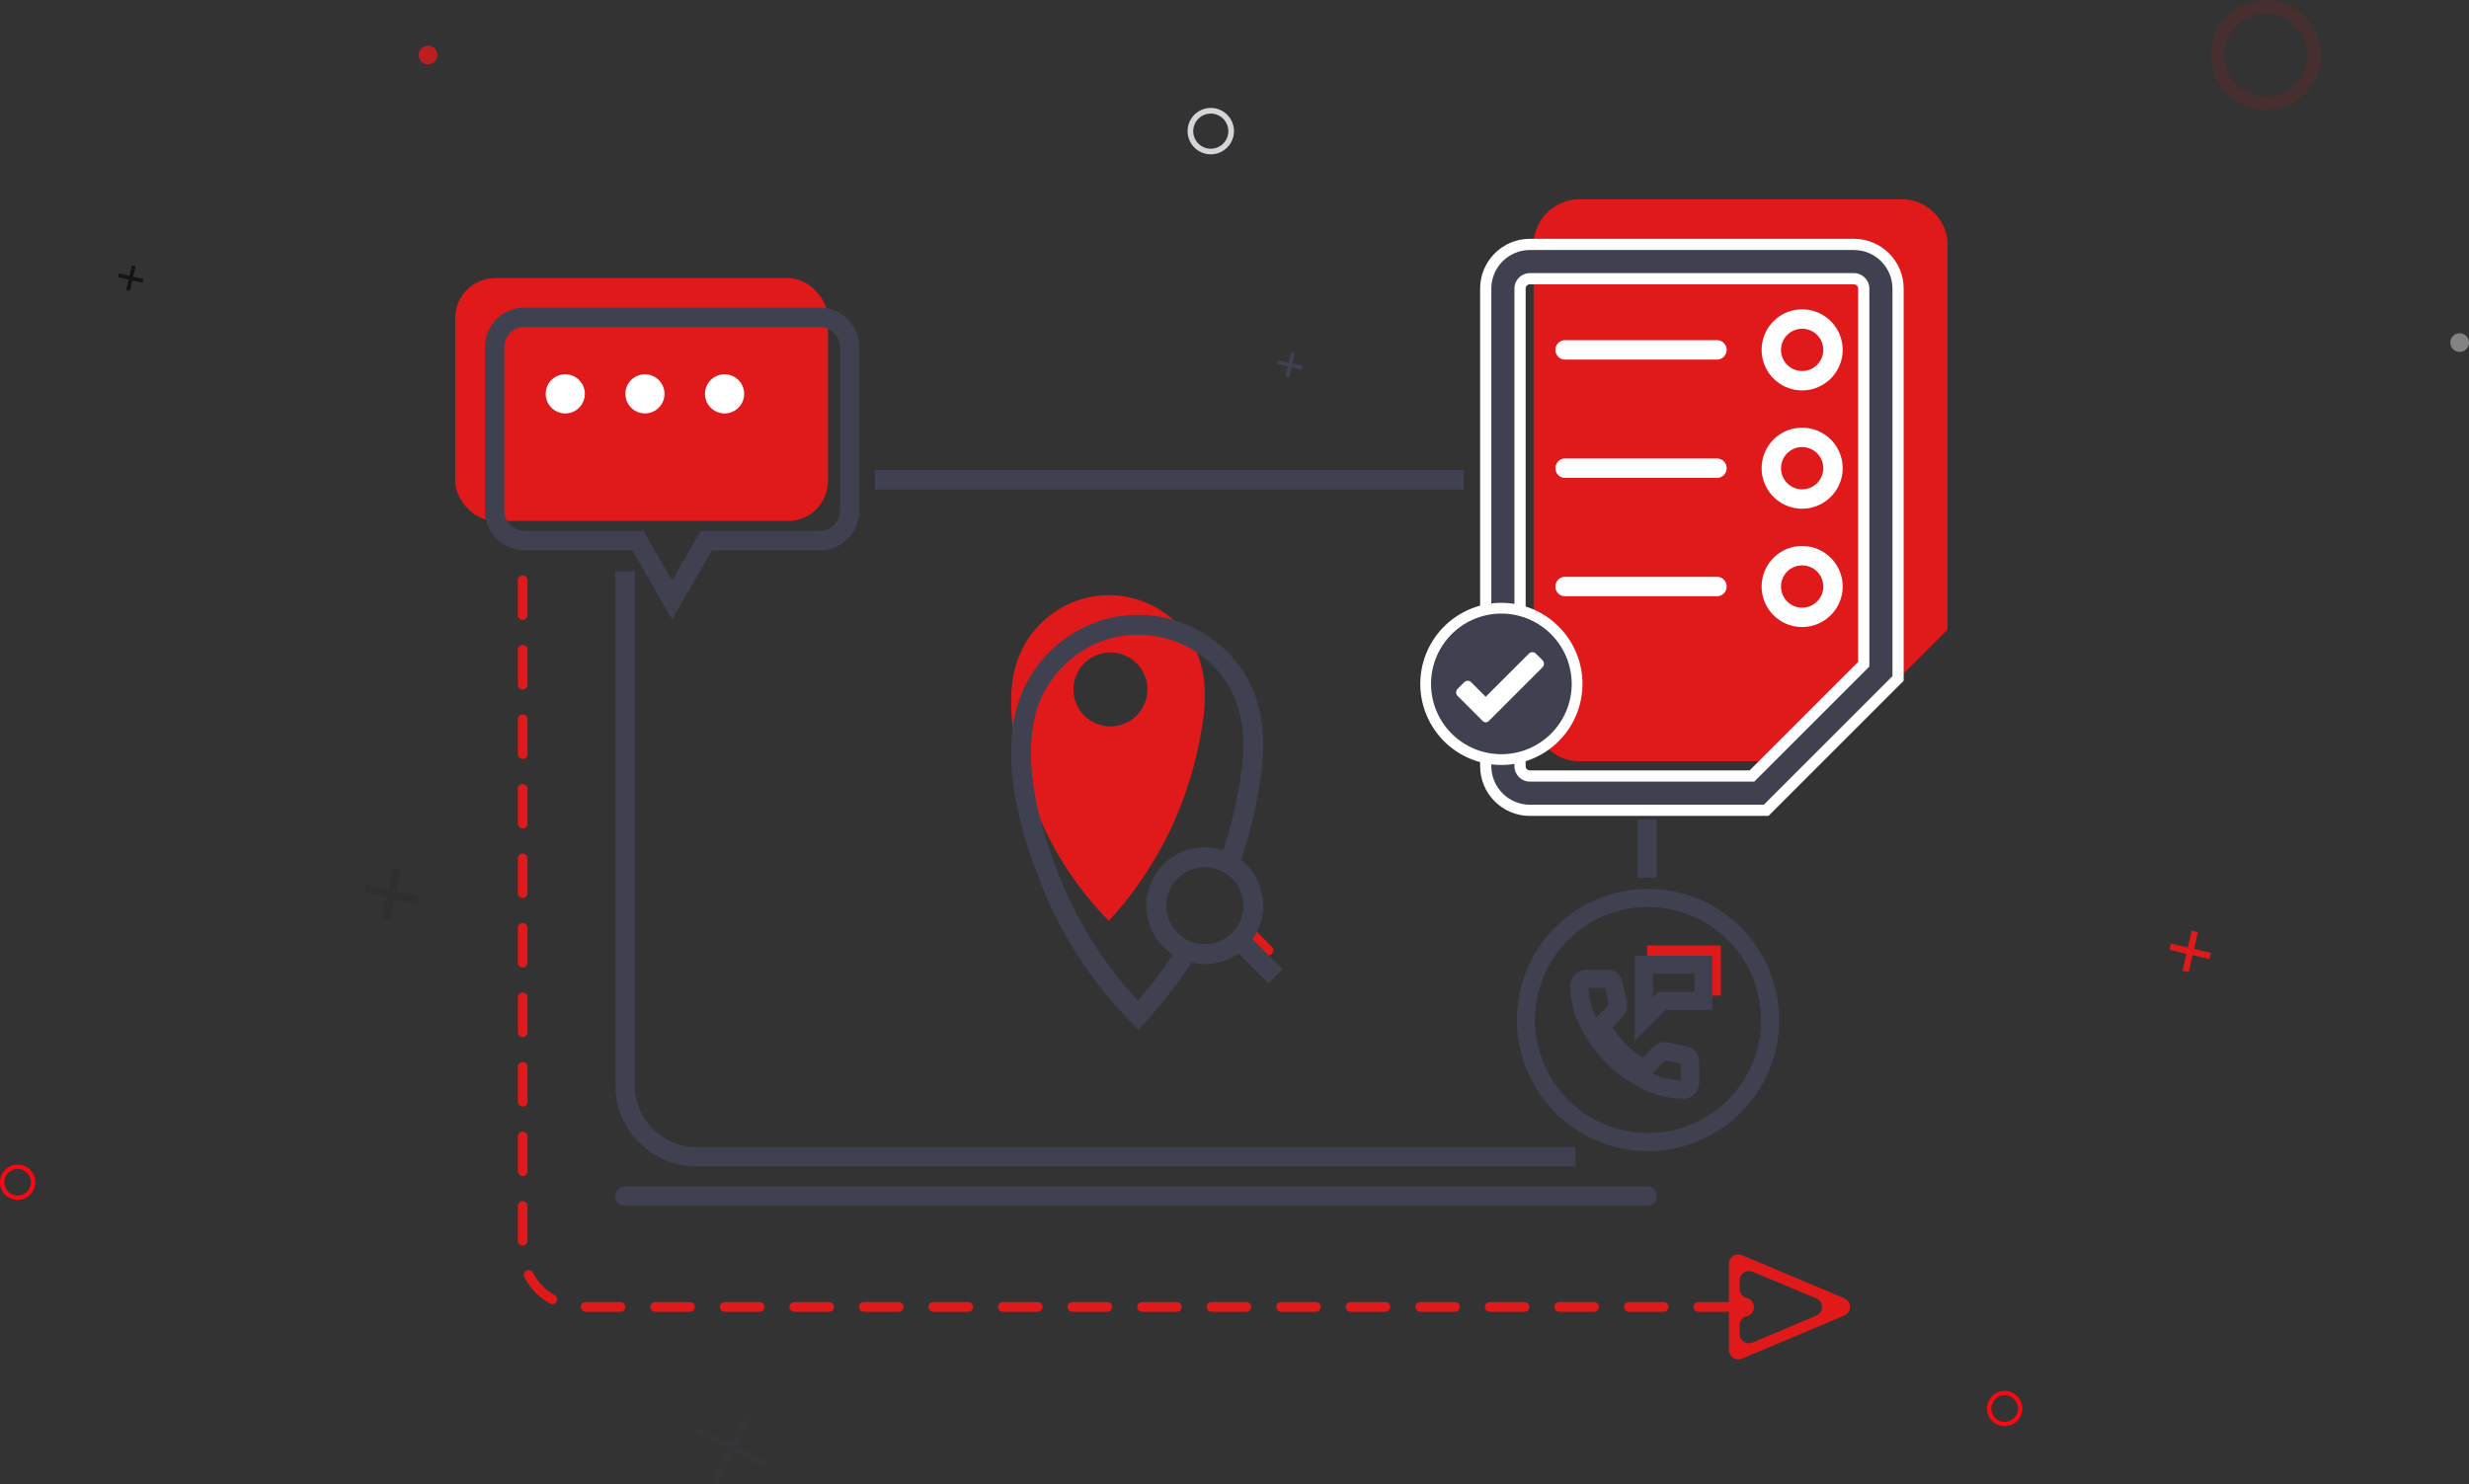 <svg xmlns="http://www.w3.org/2000/svg" width="661.12" height="397.569" viewBox="0 0 661.12 397.569">
  <rect x="0" y="0" width="661.12" height="397.569" fill="#333333" stroke="none"/>
  <g id="Group_1263" data-name="Group 1263" transform="translate(-55.88 -995.749)">
    <path id="Path_8636" data-name="Path 8636" d="M199.47,166.09c-.13-6.08-1.79-11.95-6.01-16.88a26.092,26.092,0,0,0-19.68-9.05,25.712,25.712,0,0,0-5.61.61,26.3,26.3,0,0,0-19.88,20.66c-2.3,12.25,1.82,26.03,6.45,37.2a90.62,90.62,0,0,0,19.04,28.76,98.7,98.7,0,0,0,17.76-27.21,101.991,101.991,0,0,0,7.49-26.73A44.612,44.612,0,0,0,199.47,166.09Zm-25.25,9.21a9.9,9.9,0,1,1,9.9-9.9A9.895,9.895,0,0,1,174.22,175.3Z" transform="translate(179 1014.999)" fill="#e01a1b"/>
    <path id="Path_8637" data-name="Path 8637" d="M398.382,55.693V158.6L363.1,193.876H299.853a12.329,12.329,0,0,1-12.333-12.333V55.693A12.329,12.329,0,0,1,299.853,43.36h86.2a12.329,12.329,0,0,1,12.333,12.333Z" transform="translate(179 1005.763)" fill="#e01a1b"/>
    <path id="Path_8638" data-name="Path 8638" d="M353.16,187.65l6-6.01,32.42-32.41,2.73-2.74" transform="translate(179 1014.999)" fill="none"/>
    <rect id="Rectangle_314" data-name="Rectangle 314" width="99.803" height="65.043" rx="10.69" transform="translate(177.777 1070.237)" fill="#e01a1b"/>
    <g id="Group_1214" data-name="Group 1214" transform="translate(179 1014.999)">
      <rect id="Rectangle_315" data-name="Rectangle 315" width="157.69" height="5.19" transform="translate(111.14 106.67)" fill="#3f4151"/>
      <rect id="Rectangle_316" data-name="Rectangle 316" width="5.19" height="15.61" transform="translate(315.33 200.2)" fill="#3f4151"/>
      <path id="Path_8639" data-name="Path 8639" d="M298.75,293.18H63.44a21.8,21.8,0,0,1-21.77-21.77V133.78h5.19V271.41a16.591,16.591,0,0,0,16.57,16.57H298.75" fill="#3f4151"/>
      <path id="Path_8640" data-name="Path 8640" d="M317.92,303.71H44.26a2.6,2.6,0,0,1,0-5.2H317.92a2.6,2.6,0,0,1,0,5.2Z" fill="#3f4151"/>
    </g>
    <g id="Group_1220" data-name="Group 1220" transform="translate(179 1014.999)">
      <g id="Path_8641" data-name="Path 8641" fill="#3f4151">
        <path d="M 349.801 197.78 L 349.18 197.78 L 286.53 197.78 C 280.012 197.78 274.71 192.478 274.71 185.96 L 274.71 58.03 C 274.71 51.512 280.012 46.21 286.53 46.21 L 373.3 46.21 C 379.818 46.21 385.12 51.512 385.12 58.03 L 385.12 161.84 L 385.12 162.461 L 384.681 162.901 L 350.241 197.341 L 349.801 197.78 Z M 286.53 55.4 C 285.08 55.4 283.9 56.58 283.9 58.03 L 283.9 185.96 C 283.9 187.41 285.08 188.59 286.53 188.59 L 345.999 188.59 L 375.93 158.659 L 375.93 58.03 C 375.93 56.58 374.75 55.4 373.3 55.4 L 286.53 55.4 Z" stroke="none"/>
        <path d="M 349.18 196.28 L 383.62 161.84 L 383.62 58.03 C 383.62 52.34 378.99 47.71 373.3 47.71 L 286.53 47.71 C 280.84 47.71 276.21 52.34 276.21 58.03 L 276.21 185.96 C 276.21 191.65 280.84 196.28 286.53 196.28 L 349.18 196.28 M 286.53 53.9 L 373.3 53.9 C 375.58 53.9 377.43 55.75 377.43 58.03 L 377.43 159.28 L 346.62 190.09 L 286.53 190.09 C 284.25 190.09 282.4 188.24 282.4 185.96 L 282.4 58.03 C 282.4 55.75 284.25 53.9 286.53 53.9 M 350.423 199.28 L 286.53 199.28 C 279.185 199.28 273.21 193.305 273.21 185.96 L 273.21 58.03 C 273.21 50.685 279.185 44.71 286.53 44.71 L 373.3 44.71 C 380.645 44.71 386.62 50.685 386.62 58.03 L 386.62 163.083 L 350.423 199.28 Z M 286.53 56.9 C 285.907 56.9 285.4 57.407 285.4 58.03 L 285.4 185.96 C 285.4 186.583 285.907 187.09 286.53 187.09 L 345.377 187.09 L 374.43 158.037 L 374.43 58.03 C 374.43 57.407 373.923 56.9 373.3 56.9 L 286.53 56.9 Z" stroke="none" fill="#fff"/>
      </g>
      <g id="Group_1215" data-name="Group 1215">
        <path id="Path_8642" data-name="Path 8642" d="M359.44,85.31a10.85,10.85,0,1,1,10.85-10.85A10.866,10.866,0,0,1,359.44,85.31Zm0-16.51a5.66,5.66,0,1,0,5.66,5.66,5.668,5.668,0,0,0-5.66-5.66Z" fill="#fff"/>
        <path id="Path_8643" data-name="Path 8643" d="M336.82,77.06H295.77a2.608,2.608,0,0,1,0-5.2h41.05a2.608,2.608,0,0,1,0,5.2Z" fill="#fff"/>
      </g>
      <g id="Group_1216" data-name="Group 1216">
        <path id="Path_8644" data-name="Path 8644" d="M359.44,117a10.85,10.85,0,1,1,10.85-10.85A10.866,10.866,0,0,1,359.44,117Zm0-16.51a5.66,5.66,0,1,0,5.66,5.66,5.668,5.668,0,0,0-5.66-5.66Z" fill="#fff"/>
        <path id="Path_8645" data-name="Path 8645" d="M336.82,108.75H295.77a2.608,2.608,0,0,1,0-5.2h41.05a2.608,2.608,0,0,1,0,5.2Z" fill="#fff"/>
      </g>
      <g id="Group_1217" data-name="Group 1217">
        <path id="Path_8646" data-name="Path 8646" d="M359.44,148.69a10.85,10.85,0,1,1,10.85-10.85A10.866,10.866,0,0,1,359.44,148.69Zm0-16.51a5.66,5.66,0,1,0,5.66,5.66A5.668,5.668,0,0,0,359.44,132.18Z" fill="#fff"/>
        <path id="Path_8647" data-name="Path 8647" d="M336.82,140.44H295.77a2.608,2.608,0,0,1,0-5.2h41.05a2.608,2.608,0,0,1,0,5.2Z" fill="#fff"/>
      </g>
      <g id="Group_1218" data-name="Group 1218">
        <circle id="Ellipse_73" data-name="Ellipse 73" cx="17.18" cy="17.18" r="17.18" transform="translate(262.12 146.74)" fill="#3f4151"/>
        <path id="Path_8648" data-name="Path 8648" d="M279.3,184.19a20.27,20.27,0,1,1,20.27-20.27A20.289,20.289,0,0,1,279.3,184.19Zm0-34.35a14.08,14.08,0,1,0,14.08,14.08A14.1,14.1,0,0,0,279.3,149.84Z" fill="#3f4151"/>
      </g>
      <g id="Group_1219" data-name="Group 1219">
        <path id="Path_8649" data-name="Path 8649" d="M287.74,156.21l1.76,1.76a.749.749,0,0,1,0,1.07l-14.4,14.4a.555.555,0,0,1-.79,0l-6.73-6.73a.749.749,0,0,1,0-1.07l1.76-1.76a.749.749,0,0,1,1.07,0l4.29,4.29,11.96-11.96a.749.749,0,0,1,1.07,0Z" fill="#fff"/>
        <path id="Path_8650" data-name="Path 8650" d="M274.71,174.2a1.135,1.135,0,0,1-.8-.33l-6.73-6.73a1.34,1.34,0,0,1,0-1.89l1.76-1.76a1.34,1.34,0,0,1,1.89,0l3.88,3.88,11.55-11.55a1.34,1.34,0,0,1,1.89,0h0l1.76,1.76a1.34,1.34,0,0,1,0,1.89l-14.4,14.4a1.135,1.135,0,0,1-.8.33Zm-4.83-9.95a.334.334,0,0,0-.12.05L268,166.06a.478.478,0,0,0-.05.12.138.138,0,0,0,.05.12l6.72,6.72,14.39-14.39a.478.478,0,0,0,.05-.12.138.138,0,0,0-.05-.12l-1.76-1.76a.175.175,0,0,0-.25,0L274.73,169l-4.7-4.7a.353.353,0,0,0-.12-.05Z" fill="#fff"/>
      </g>
    </g>
    <g id="Group_1226" data-name="Group 1226" transform="translate(179 1014.999)">
      <g id="Group_1221" data-name="Group 1221">
        <path id="Path_8651" data-name="Path 8651" d="M56.85,144.54,46.79,127.12H17.34a9.594,9.594,0,0,1-9.58-9.58V73.75a9.594,9.594,0,0,1,9.58-9.58H96.36a9.6,9.6,0,0,1,9.59,9.58v43.79a9.6,9.6,0,0,1-9.59,9.58H66.9L56.85,144.54ZM17.34,67.28a6.474,6.474,0,0,0-6.47,6.47v43.79a6.474,6.474,0,0,0,6.47,6.47H48.59l8.26,14.3,8.26-14.3H96.36a6.483,6.483,0,0,0,6.48-6.47V73.75a6.483,6.483,0,0,0-6.48-6.47H17.34Z" fill="#3f4151"/>
        <path id="Path_8652" data-name="Path 8652" d="M56.85,146.61,46.19,128.16H17.34A10.633,10.633,0,0,1,6.72,117.54V73.75A10.627,10.627,0,0,1,17.34,63.13H96.36a10.635,10.635,0,0,1,10.63,10.62v43.79a10.635,10.635,0,0,1-10.63,10.62H67.5L56.85,146.61ZM17.34,65.2A8.548,8.548,0,0,0,8.8,73.74v43.79a8.548,8.548,0,0,0,8.54,8.54H47.39l9.46,16.38,9.45-16.38H96.36a8.55,8.55,0,0,0,8.55-8.54V73.74a8.557,8.557,0,0,0-8.55-8.54Zm39.51,75.18-8.86-15.34H17.34a7.52,7.52,0,0,1-7.51-7.51V73.74a7.52,7.52,0,0,1,7.51-7.51H96.36a7.528,7.528,0,0,1,7.52,7.51v43.79a7.522,7.522,0,0,1-7.52,7.51H65.71l-8.86,15.34ZM17.34,68.32a5.441,5.441,0,0,0-5.43,5.43v43.79a5.435,5.435,0,0,0,5.43,5.43H49.19l7.66,13.26,7.66-13.26H96.36a5.444,5.444,0,0,0,5.44-5.43V73.75a5.444,5.444,0,0,0-5.44-5.43H17.34Z" fill="#3f4151"/>
      </g>
      <g id="Group_1225" data-name="Group 1225" transform="translate(5 2)">
        <g id="Group_1262" data-name="Group 1262" transform="translate(-5.28)">
          <path id="Path_8653" data-name="Path 8653" d="M40.76,94.25a5.24,5.24,0,1,1-5.24-5.24,5.239,5.239,0,0,1,5.24,5.24Z" transform="translate(-7 -10.009)" fill="#fff"/>
          <path id="Path_8655" data-name="Path 8655" d="M62.09,94.25a5.235,5.235,0,1,1-5.23-5.24A5.237,5.237,0,0,1,62.09,94.25Z" transform="translate(-7 -10.009)" fill="#fff"/>
          <path id="Path_8657" data-name="Path 8657" d="M83.42,94.25a5.24,5.24,0,1,1-5.24-5.24A5.245,5.245,0,0,1,83.42,94.25Z" transform="translate(-7 -10.009)" fill="#fff"/>
        </g>
      </g>
    </g>
    <path id="Path_8659" data-name="Path 8659" d="M217.46,237.66a1.362,1.362,0,0,1-.97-.4l-3.89-3.89a1.379,1.379,0,0,1,1.95-1.95l3.89,3.89a1.376,1.376,0,0,1,0,1.95,1.362,1.362,0,0,1-.97.4Z" transform="translate(178 1013.999)" fill="#e01a1b"/>
    <path id="Path_8660" data-name="Path 8660" d="M191.02,213.34a13.183,13.183,0,1,1,18.59,18.59l2.38,2.38a16.541,16.541,0,1,0-23.35-23.35l2.38,2.38Z" transform="translate(179 1014.999)" fill="none"/>
    <g id="Group_1231" data-name="Group 1231" transform="translate(179 1014.999)">
      <g id="Group_1227" data-name="Group 1227">
        <path id="Path_8661" data-name="Path 8661" d="M181.67,254.28l-.82-.84a109.329,109.329,0,0,1-23.06-34.83c-7.53-18.23-10.08-33.02-7.79-45.23a32.652,32.652,0,0,1,24.69-25.64,31.723,31.723,0,0,1,6.96-.75,32.158,32.158,0,0,1,24.43,11.23c4.78,5.58,7.29,12.63,7.47,20.94a55.567,55.567,0,0,1-.53,8.99,125.654,125.654,0,0,1-5.92,24.32l-2.1-.75a124.316,124.316,0,0,0,5.81-23.89,53.269,53.269,0,0,0,.51-8.63c-.17-7.79-2.5-14.37-6.93-19.54a29.972,29.972,0,0,0-22.74-10.45,29.315,29.315,0,0,0-6.48.7,30.412,30.412,0,0,0-22.98,23.88c-2.21,11.77.3,26.15,7.66,43.97a107.017,107.017,0,0,0,21.77,33.27,115.894,115.894,0,0,0,12.23-16.21l1.89,1.18a117.521,117.521,0,0,1-13.28,17.41l-.8.86Z"/>
        <path id="Path_8662" data-name="Path 8662" d="M181.71,256.52l-1.96-2a110.841,110.841,0,0,1-23.39-35.32c-7.65-18.52-10.23-33.6-7.88-46.11a34.233,34.233,0,0,1,25.87-26.87,33.8,33.8,0,0,1,32.9,10.98c5.02,5.86,7.66,13.23,7.84,21.92a57.431,57.431,0,0,1-.55,9.23,128.041,128.041,0,0,1-5.99,24.64l-.52,1.46-5.02-1.78.52-1.46a121.939,121.939,0,0,0,5.73-23.59,52.435,52.435,0,0,0,.5-8.37c-.16-7.43-2.37-13.68-6.56-18.58a28.4,28.4,0,0,0-21.57-9.91,28.044,28.044,0,0,0-6.14.66,28.872,28.872,0,0,0-21.8,22.65c-2.15,11.47.32,25.56,7.57,43.09a105.7,105.7,0,0,0,20.31,31.58,114.538,114.538,0,0,0,10.95-14.75l.82-1.31,4.51,2.83-.82,1.31a119.909,119.909,0,0,1-13.45,17.64l-1.9,2.06Z" fill="#3f4151"/>
      </g>
      <g id="Group_1230" data-name="Group 1230">
        <g id="Group_1228" data-name="Group 1228">
          <path id="Path_8663" data-name="Path 8663" d="M199.49,237.41a14.1,14.1,0,1,1,14.1-14.1A14.116,14.116,0,0,1,199.49,237.41Zm0-25.96a11.86,11.86,0,1,0,11.87,11.86A11.882,11.882,0,0,0,199.49,211.45Z"/>
          <path id="Path_8664" data-name="Path 8664" d="M199.49,238.96a15.64,15.64,0,1,1,15.64-15.64A15.656,15.656,0,0,1,199.49,238.96Zm0-25.96a10.32,10.32,0,1,0,10.32,10.32A10.332,10.332,0,0,0,199.49,213Z" fill="#3f4151"/>
        </g>
        <g id="Group_1229" data-name="Group 1229">
          <rect id="Rectangle_317" data-name="Rectangle 317" width="2.23" height="12.77" transform="translate(207.496 232.904) rotate(-45)"/>
          <rect id="Rectangle_318" data-name="Rectangle 318" width="5.32" height="15.86" transform="translate(205.311 232.887) rotate(-45)" fill="#3f4151"/>
        </g>
      </g>
    </g>
    <g id="Group_1232" data-name="Group 1232" transform="translate(179 1014.999)">
      <path id="Path_8665" data-name="Path 8665" d="M327.58,273.98a23.6,23.6,0,0,1-10.6-2.62,35.7,35.7,0,0,1-9.28-6.68,35.24,35.24,0,0,1-6.68-9.28,23.634,23.634,0,0,1-2.62-10.6,3.21,3.21,0,0,1,3.24-3.23h5.77a2.879,2.879,0,0,1,1.94.75,3.146,3.146,0,0,1,.99,1.82l1.11,5.15a4.621,4.621,0,0,1-.02,1.63,2.923,2.923,0,0,1-.81,1.49l-3.35,3.38a32.513,32.513,0,0,0,4.39,5.5,27.332,27.332,0,0,0,5.27,4.07l3.17-3.27a3.6,3.6,0,0,1,1.49-.98,3.269,3.269,0,0,1,1.83-.1l4.89,1.07a3.114,3.114,0,0,1,1.79,1.08,3.149,3.149,0,0,1,.73,2.04v5.56a3.132,3.132,0,0,1-.94,2.29,3.188,3.188,0,0,1-2.29.94Zm-9.96-5.39c.2.1.39.2.59.3a20.992,20.992,0,0,0,9.37,2.33.414.414,0,0,0,.34-.13.428.428,0,0,0,.13-.34v-5.56a.367.367,0,0,0-.09-.27.376.376,0,0,0-.24-.15l-4.93-1.08a.5.5,0,0,0-.32.02.926.926,0,0,0-.38.26Zm-15.98-24.26a.446.446,0,0,0-.47.47,20.861,20.861,0,0,0,2.33,9.37c.16.33.33.66.51.98l4.71-4.82a1.493,1.493,0,0,0,0-.56l-1.09-5.09c-.05-.24-.11-.29-.13-.31l-5.85-.04Z" fill="#3f4151"/>
      <path id="Path_8666" data-name="Path 8666" d="M327.58,275.02a24.712,24.712,0,0,1-11.07-2.73,36.689,36.689,0,0,1-16.43-16.43,24.666,24.666,0,0,1-2.72-11.07,4.251,4.251,0,0,1,4.27-4.28h5.77a3.843,3.843,0,0,1,2.63,1.02,4.252,4.252,0,0,1,1.31,2.39l1.12,5.21a5.541,5.541,0,0,1-.03,2,3.947,3.947,0,0,1-1.09,2l-2.75,2.78a31.46,31.46,0,0,0,3.79,4.63,26.566,26.566,0,0,0,4.37,3.49l2.58-2.66a4.576,4.576,0,0,1,1.9-1.25,4.3,4.3,0,0,1,2.41-.13l4.87,1.06a4.225,4.225,0,0,1,3.36,4.14v5.56a4.251,4.251,0,0,1-4.28,4.27ZM301.63,242.6a2.1,2.1,0,0,0-1.56.64,2.135,2.135,0,0,0-.63,1.56,22.565,22.565,0,0,0,2.51,10.14,34.6,34.6,0,0,0,15.5,15.5,22.7,22.7,0,0,0,10.14,2.51,2.169,2.169,0,0,0,2.2-2.19V265.2a2.11,2.11,0,0,0-.49-1.37,2.133,2.133,0,0,0-1.2-.73h-.02l-4.89-1.07a2.2,2.2,0,0,0-1.27.07,2.591,2.591,0,0,0-1.06.7l-.02.03-3.74,3.86-.71-.42a28.239,28.239,0,0,1-5.47-4.23,33.387,33.387,0,0,1-4.54-5.67l-.45-.7,3.93-3.97a1.937,1.937,0,0,0,.53-.97,3.352,3.352,0,0,0,.01-1.23l-1.1-5.15a2.117,2.117,0,0,0-.66-1.24,1.789,1.789,0,0,0-1.24-.48h-5.77Zm25.95,29.65a22.015,22.015,0,0,1-9.83-2.43c-.2-.1-.41-.21-.61-.31l-1.23-.65,5.43-5.61a1.873,1.873,0,0,1,.8-.53,1.622,1.622,0,0,1,.9-.05l4.91,1.07a1.349,1.349,0,0,1,.81.5,1.386,1.386,0,0,1,.33.94v5.56a1.486,1.486,0,0,1-1.51,1.51Zm-8.22-3.97a19.733,19.733,0,0,0,7.66,1.88v-4.49l-4.23-.92-3.43,3.54Zm8.14-2.51h0Zm-4.93-1.08Zm-18.82-7.82-.67-1.24c-.18-.34-.36-.68-.53-1.01a21.9,21.9,0,0,1-2.44-9.83,1.486,1.486,0,0,1,1.51-1.51h0l6.24.04.29.26a1.443,1.443,0,0,1,.46.89l1.11,5.16a2.6,2.6,0,0,1-.02.93l-.06.29-5.9,6.04Zm-1.55-11.52a20.138,20.138,0,0,0,2.05,8.02l3.41-3.49-.97-4.5-4.5-.03Z" fill="#3f4151"/>
    </g>
    <g id="Group_1233" data-name="Group 1233" transform="translate(179 1014.999)">
      <path id="Path_8667" data-name="Path 8667" d="M318.17,288.02a34.07,34.07,0,1,1,34.07-34.07A34.1,34.1,0,0,1,318.17,288.02Zm0-65.39a31.31,31.31,0,1,0,31.31,31.31,31.345,31.345,0,0,0-31.31-31.31Z" fill="#3f4151"/>
      <path id="Path_8668" data-name="Path 8668" d="M318.17,289.05a35.11,35.11,0,1,1,35.11-35.11,35.149,35.149,0,0,1-35.11,35.11Zm0-68.15a33.03,33.03,0,1,0,33.03,33.03A33.065,33.065,0,0,0,318.17,220.9Zm0,65.39a32.35,32.35,0,1,1,32.35-32.35A32.384,32.384,0,0,1,318.17,286.29Zm0-62.62a30.27,30.27,0,1,0,30.27,30.27A30.305,30.305,0,0,0,318.17,223.67Z" fill="#3f4151"/>
    </g>
    <path id="Path_8669" data-name="Path 8669" d="M337.68,247.4h-3.14V237.09H317.92v-3.13h19.76Z" transform="translate(179 1014.999)" fill="#e01a1b"/>
    <g id="Group_1234" data-name="Group 1234" transform="translate(179 1014.999)">
      <path id="Path_8670" data-name="Path 8670" d="M315.65,257.06V237.73h18.72V250.2H322.5l-6.85,6.85Zm2.76-13.13v6.46l2.95-2.95h10.26v-6.95h-13.2v3.43Z" fill="#3f4151"/>
      <path id="Path_8671" data-name="Path 8671" d="M314.61,259.57V236.7h20.8v14.55H322.93l-8.32,8.32Zm2.08-20.8v15.78l5.38-5.38h11.26v-10.4H316.68Zm.68,14.13V239.46h15.28v9.03H321.79l-4.41,4.42Zm2.08-11.37v6.35l1.48-1.48h9.65v-4.87H319.46Z" fill="#3f4151"/>
    </g>
    <path id="Path_8672" data-name="Path 8672" d="M370.71,333.11l-27.39,11.53a2.513,2.513,0,0,1-3.49-2.32V319.25a2.517,2.517,0,0,1,3.49-2.32l27.39,11.53a2.512,2.512,0,0,1,0,4.63Zm-26.08.16h-.04a2.533,2.533,0,0,0-1.89,2.44v2.3a2.508,2.508,0,0,0,3.49,2.31l17.04-7.2a2.512,2.512,0,0,0-.01-4.63l-17.04-7.11a2.513,2.513,0,0,0-3.48,2.32v2.26a2.523,2.523,0,0,0,1.91,2.44h0a2.511,2.511,0,0,1,.02,4.87Z" transform="translate(179 1014.999)" fill="#e01a1b"/>
    <path id="Path_8673" data-name="Path 8673" d="M340.95,332.09h-9.31a1.3,1.3,0,1,1,0-2.6h9.31a1.3,1.3,0,1,1,0,2.6Zm-18.62,0h-9.31a1.3,1.3,0,0,1,0-2.6h9.31a1.3,1.3,0,0,1,0,2.6Zm-18.62,0H294.4a1.3,1.3,0,1,1,0-2.6h9.31a1.3,1.3,0,1,1,0,2.6Zm-18.62,0h-9.31a1.3,1.3,0,0,1,0-2.6h9.31a1.3,1.3,0,0,1,0,2.6Zm-18.62,0h-9.31a1.3,1.3,0,1,1,0-2.6h9.31a1.3,1.3,0,1,1,0,2.6Zm-18.62,0h-9.31a1.3,1.3,0,1,1,0-2.6h9.31a1.3,1.3,0,1,1,0,2.6Zm-18.62,0h-9.31a1.3,1.3,0,1,1,0-2.6h9.31a1.3,1.3,0,1,1,0,2.6Zm-18.62,0H201.3a1.3,1.3,0,1,1,0-2.6h9.31a1.3,1.3,0,1,1,0,2.6Zm-18.62,0h-9.31a1.3,1.3,0,1,1,0-2.6h9.31a1.3,1.3,0,1,1,0,2.6Zm-18.62,0h-9.31a1.3,1.3,0,1,1,0-2.6h9.31a1.3,1.3,0,1,1,0,2.6Zm-18.62,0h-9.31a1.3,1.3,0,1,1,0-2.6h9.31a1.3,1.3,0,1,1,0,2.6Zm-18.62,0h-9.31a1.3,1.3,0,1,1,0-2.6h9.31a1.3,1.3,0,1,1,0,2.6Zm-18.62,0H108.2a1.3,1.3,0,1,1,0-2.6h9.31a1.3,1.3,0,1,1,0,2.6Zm-18.62,0H89.58a1.3,1.3,0,1,1,0-2.6h9.31a1.3,1.3,0,1,1,0,2.6Zm-18.62,0H70.96a1.3,1.3,0,1,1,0-2.6h9.31a1.3,1.3,0,1,1,0,2.6Zm-18.62,0H52.34a1.3,1.3,0,1,1,0-2.6h9.31a1.3,1.3,0,1,1,0,2.6Zm-18.62,0H33.72a1.3,1.3,0,1,1,0-2.6h9.31a1.3,1.3,0,1,1,0,2.6Zm-18.26-2.05a1.311,1.311,0,0,1-.63-.16,16.728,16.728,0,0,1-6.88-7.16,1.3,1.3,0,0,1,2.32-1.16,14.25,14.25,0,0,0,5.83,6.06,1.291,1.291,0,0,1-.63,2.42Zm-7.93-15.67a1.3,1.3,0,0,1-1.3-1.3v-9.31a1.3,1.3,0,0,1,2.6,0v9.31A1.3,1.3,0,0,1,16.84,314.37Zm0-18.62a1.3,1.3,0,0,1-1.3-1.3v-9.31a1.3,1.3,0,0,1,2.6,0v9.31A1.3,1.3,0,0,1,16.84,295.75Zm0-18.62a1.3,1.3,0,0,1-1.3-1.3v-9.31a1.3,1.3,0,0,1,2.6,0v9.31A1.3,1.3,0,0,1,16.84,277.13Zm0-18.62a1.3,1.3,0,0,1-1.3-1.3V247.9a1.3,1.3,0,1,1,2.6,0v9.31A1.3,1.3,0,0,1,16.84,258.51Zm0-18.62a1.3,1.3,0,0,1-1.3-1.3v-9.31a1.3,1.3,0,1,1,2.6,0v9.31A1.3,1.3,0,0,1,16.84,239.89Zm0-18.62a1.3,1.3,0,0,1-1.3-1.3v-9.31a1.3,1.3,0,1,1,2.6,0v9.31A1.3,1.3,0,0,1,16.84,221.27Zm0-18.62a1.3,1.3,0,0,1-1.3-1.3v-9.31a1.3,1.3,0,1,1,2.6,0v9.31A1.3,1.3,0,0,1,16.84,202.65Zm0-18.62a1.3,1.3,0,0,1-1.3-1.3v-9.31a1.3,1.3,0,1,1,2.6,0v9.31A1.3,1.3,0,0,1,16.84,184.03Zm0-18.62a1.3,1.3,0,0,1-1.3-1.3V154.8a1.3,1.3,0,1,1,2.6,0v9.31A1.3,1.3,0,0,1,16.84,165.41Zm0-18.62a1.3,1.3,0,0,1-1.3-1.3v-9.31a1.3,1.3,0,1,1,2.6,0v9.31A1.3,1.3,0,0,1,16.84,146.79Z" transform="translate(179 1014.999)" fill="#e01a1b"/>
    <path id="Path_8674" data-name="Path 8674" d="M201.09,22.08a6.21,6.21,0,1,1,6.21-6.21A6.216,6.216,0,0,1,201.09,22.08Zm0-10.9a4.7,4.7,0,1,0,4.7,4.7A4.707,4.707,0,0,0,201.09,11.18Z" transform="translate(179 1014.999)" fill="#d4d5d9"/>
    <path id="Path_8675" data-name="Path 8675" d="M143.6,30.19a4.72,4.72,0,1,1,4.72-4.72A4.729,4.729,0,0,1,143.6,30.19Zm0-8.29a3.57,3.57,0,1,0,3.57,3.57A3.572,3.572,0,0,0,143.6,21.9Z" transform="translate(-83 1286.918)" fill="#ff0613"/>
    <path id="Path_8694" data-name="Path 8694" d="M153.6,50.19a14.72,14.72,0,1,1,14.72-14.72A14.747,14.747,0,0,1,153.6,50.19Zm0-25.854A11.134,11.134,0,1,0,164.734,35.47,11.14,11.14,0,0,0,153.6,24.336Z" transform="translate(509 974.999)" fill="#ff0613" opacity="0.1"/>
    <path id="Path_8676" data-name="Path 8676" d="M32.49,44.26a4.72,4.72,0,1,1,4.72-4.72A4.729,4.729,0,0,1,32.49,44.26Zm0-8.29a3.57,3.57,0,1,0,3.57,3.57A3.572,3.572,0,0,0,32.49,35.97Z" transform="translate(560.171 1333.46)" fill="#ff0613"/>
    <g id="Group_1235" data-name="Group 1235" transform="translate(179 1014.999)">
      <rect id="Rectangle_319" data-name="Rectangle 319" width="1.05" height="6.76" transform="translate(218.932 78.259) rotate(-76.98)" fill="#3f4151"/>
      <rect id="Rectangle_320" data-name="Rectangle 320" width="6.76" height="1.05" transform="translate(221.075 81.698) rotate(-76.98)" fill="#3f4151"/>
    </g>
    <g id="Group_1236" data-name="Group 1236" transform="translate(41 1066.825)" opacity="0.6">
      <rect id="Rectangle_321" data-name="Rectangle 321" width="1.05" height="6.76" transform="translate(46.499 3.157) rotate(-76.98)"/>
      <rect id="Rectangle_322" data-name="Rectangle 322" width="6.76" height="1.05" transform="translate(48.651 6.588) rotate(-76.98)"/>
    </g>
    <g id="Group_1261" data-name="Group 1261" transform="translate(107 1228.024)" opacity="0.08">
      <rect id="Rectangle_321-2" data-name="Rectangle 321" width="2.21" height="14.23" transform="translate(46.499 6.644) rotate(-76.98)"/>
      <rect id="Rectangle_322-2" data-name="Rectangle 322" width="14.23" height="2.21" transform="translate(51.029 13.866) rotate(-76.98)"/>
    </g>
    <g id="Group_1237" data-name="Group 1237" transform="translate(494.701 1168.76)">
      <rect id="Rectangle_323" data-name="Rectangle 323" width="1.7" height="10.99" transform="translate(142.088 81.386) rotate(-76.98)" fill="#e01a1b"/>
      <rect id="Rectangle_324" data-name="Rectangle 324" width="10.99" height="1.7" transform="matrix(0.225, -0.974, 0.974, 0.225, 145.575, 86.961)" fill="#e01a1b"/>
    </g>
    <g id="Group_1260" data-name="Group 1260" transform="translate(138.2 1249.776) rotate(20)" opacity="0.16">
      <path id="Path_8695" data-name="Path 8695" d="M0,0,1.778.336l2.175,20.4L2.175,20.4Z" transform="translate(142.088 86.382) rotate(-76.98)" fill="#3f4151"/>
      <path id="Path_8696" data-name="Path 8696" d="M.775,4.33l20.4-2.177-.337,1.778L.439,6.108Z" transform="matrix(0.225, -0.974, 0.974, 0.225, 146.189, 96.394)" fill="#3f4151"/>
    </g>
    <path id="Path_8677" data-name="Path 8677" d="M278.9,185.63a21.71,21.71,0,1,1,21.71-21.71A21.736,21.736,0,0,1,278.9,185.63Zm0-40.54a18.83,18.83,0,1,0,18.83,18.83A18.855,18.855,0,0,0,278.9,145.09Z" transform="translate(179 1014.999)" fill="#fff"/>
    <circle id="Ellipse_74" data-name="Ellipse 74" cx="2.5" cy="2.5" r="2.5" transform="translate(168 1008)" fill="#e01a1b" opacity="0.8"/>
    <circle id="Ellipse_75" data-name="Ellipse 75" cx="2.5" cy="2.5" r="2.5" transform="translate(712 1085)" fill="#d4d5d9" opacity="0.5"/>
  </g>
</svg>
